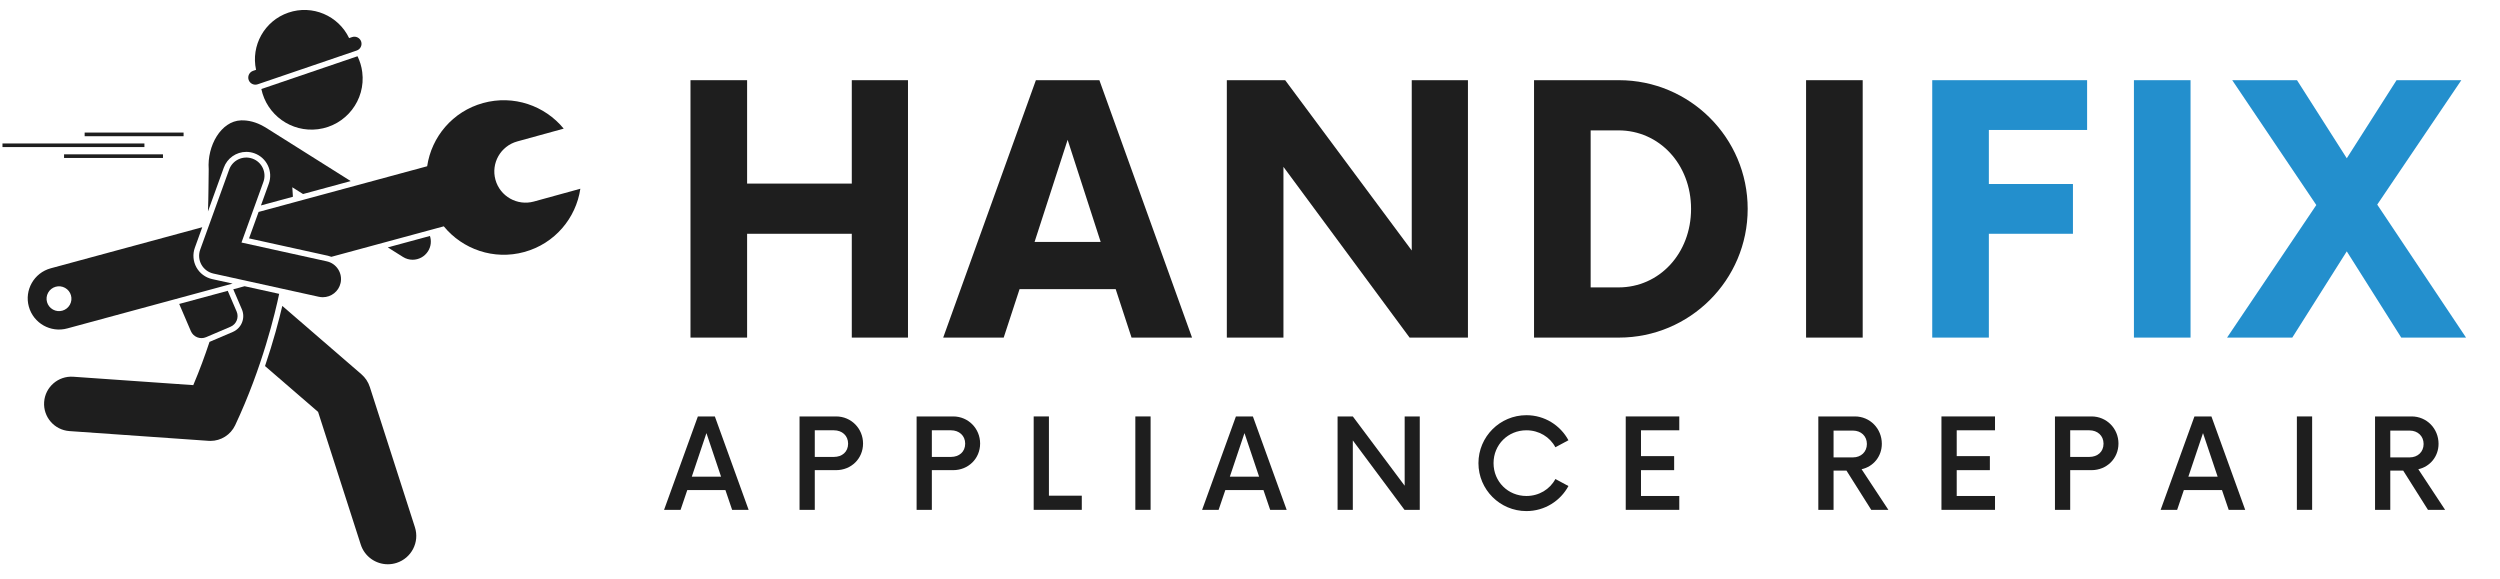 <?xml version="1.0" encoding="UTF-8"?>
<svg xmlns="http://www.w3.org/2000/svg" xmlns:xlink="http://www.w3.org/1999/xlink" width="557" zoomAndPan="magnify" viewBox="0 0 417.75 96.75" height="129" preserveAspectRatio="xMidYMid meet" version="1.0">
  <defs>
    <g></g>
    <clipPath id="7793d0783f">
      <path d="M 44 51 L 70 51 L 70 94.312 L 44 94.312 Z M 44 51 " clip-rule="nonzero"></path>
    </clipPath>
    <clipPath id="7bb1faadae">
      <path d="M 0.414 23 L 25 23 L 25 25 L 0.414 25 Z M 0.414 23 " clip-rule="nonzero"></path>
    </clipPath>
    <clipPath id="42145506f3">
      <path d="M 41 16 L 96.973 16 L 96.973 43 L 41 43 Z M 41 16 " clip-rule="nonzero"></path>
    </clipPath>
  </defs>
  <g clip-path="url(#7793d0783f)">
    <path fill="#1e1e1e" d="M 53.152 68.828 L 60.281 90.996 C 60.926 93.008 62.797 94.289 64.805 94.289 C 65.285 94.289 65.777 94.215 66.258 94.062 C 68.758 93.262 70.137 90.59 69.332 88.098 L 61.797 64.664 C 61.531 63.836 61.043 63.098 60.383 62.531 L 47.172 51.117 C 46.625 53.453 45.695 57.012 44.285 61.168 Z M 53.152 68.828 " fill-opacity="1" fill-rule="nonzero"></path>
  </g>
  <path fill="#1e1e1e" d="M 67.328 42.93 C 67.832 43.25 68.395 43.402 68.949 43.402 C 69.957 43.402 70.945 42.898 71.523 41.984 C 72.027 41.191 72.113 40.258 71.844 39.43 L 64.801 41.34 Z M 67.328 42.93 " fill-opacity="1" fill-rule="nonzero"></path>
  <path fill="#1e1e1e" d="M 41.156 25.379 C 41.617 25.379 42.07 25.457 42.508 25.613 C 43.512 25.977 44.312 26.703 44.77 27.668 C 45.223 28.629 45.273 29.711 44.91 30.711 L 43.605 34.328 L 48.945 32.879 C 48.918 32.359 48.883 31.832 48.844 31.293 L 50.637 32.422 L 58.605 30.258 L 44.352 21.285 C 44.301 21.254 44.25 21.23 44.203 21.203 C 44.16 21.176 44.121 21.156 44.082 21.133 C 44.078 21.133 44.078 21.133 44.078 21.133 C 42.836 20.41 41.496 20.07 40.277 20.113 C 36.934 20.23 34.594 24.355 34.875 28.273 C 34.84 30.344 34.848 32.773 34.75 35.332 L 37.398 28.012 C 37.969 26.434 39.477 25.379 41.156 25.379 Z M 41.156 25.379 " fill-opacity="1" fill-rule="nonzero"></path>
  <path fill="#1e1e1e" d="M 40.871 47.828 L 38.98 48.34 L 40.418 51.691 C 41.043 53.148 40.359 54.844 38.898 55.469 L 35.008 57.129 C 34.266 59.371 33.371 61.828 32.297 64.355 L 12.246 62.953 C 9.738 62.777 7.551 64.664 7.375 67.176 C 7.199 69.684 9.094 71.859 11.609 72.035 L 34.844 73.664 C 34.953 73.672 35.059 73.676 35.164 73.676 C 36.926 73.676 38.539 72.66 39.297 71.055 C 43.852 61.367 46.008 52.164 46.648 49.102 Z M 40.871 47.828 " fill-opacity="1" fill-rule="nonzero"></path>
  <path fill="#1e1e1e" d="M 53.129 21.594 C 57.816 20.996 61.133 16.719 60.531 12.043 C 60.414 11.098 60.137 10.211 59.742 9.398 L 43.672 14.875 C 44.574 19.191 48.668 22.16 53.129 21.594 Z M 53.129 21.594 " fill-opacity="1" fill-rule="nonzero"></path>
  <path fill="#1e1e1e" d="M 60.348 6.934 C 60.137 6.32 59.457 5.984 58.84 6.195 L 58.336 6.367 C 56.559 2.633 52.215 0.738 48.195 2.109 C 44.176 3.48 41.902 7.629 42.789 11.668 L 42.285 11.84 C 41.668 12.051 41.336 12.73 41.547 13.348 C 41.758 13.965 42.438 14.297 43.055 14.086 L 59.609 8.441 C 60.227 8.23 60.559 7.551 60.348 6.934 Z M 60.348 6.934 " fill-opacity="1" fill-rule="nonzero"></path>
  <path fill="#1e1e1e" d="M 14.145 22.152 L 30.676 22.152 L 30.676 22.762 L 14.145 22.762 Z M 14.145 22.152 " fill-opacity="1" fill-rule="nonzero"></path>
  <path fill="#1e1e1e" d="M 10.703 25.789 L 27.234 25.789 L 27.234 26.395 L 10.703 26.395 Z M 10.703 25.789 " fill-opacity="1" fill-rule="nonzero"></path>
  <g clip-path="url(#7bb1faadae)">
    <path fill="#1e1e1e" d="M 0.414 23.973 L 24.133 23.973 L 24.133 24.578 L 0.414 24.578 Z M 0.414 23.973 " fill-opacity="1" fill-rule="nonzero"></path>
  </g>
  <path fill="#1e1e1e" d="M 38.523 54.598 C 39.508 54.18 39.961 53.043 39.543 52.062 L 38.055 48.594 L 29.945 50.789 L 31.891 55.328 C 32.312 56.309 33.449 56.762 34.43 56.344 Z M 38.523 54.598 " fill-opacity="1" fill-rule="nonzero"></path>
  <g clip-path="url(#42145506f3)">
    <path fill="#1e1e1e" d="M 82.789 30.039 C 82.023 27.266 83.652 24.398 86.434 23.633 L 94.195 21.496 C 91.051 17.656 85.828 15.812 80.73 17.215 C 75.633 18.617 72.102 22.875 71.379 27.781 L 43.211 35.414 L 41.613 39.832 L 54.805 42.738 C 55 42.785 55.188 42.844 55.371 42.914 L 74.156 37.82 C 77.301 41.656 82.523 43.512 87.617 42.105 C 92.719 40.703 96.25 36.441 96.977 31.539 L 89.211 33.676 C 86.434 34.441 83.555 32.812 82.789 30.039 Z M 82.789 30.039 " fill-opacity="1" fill-rule="nonzero"></path>
  </g>
  <path fill="#1e1e1e" d="M 38.871 47.387 L 35.453 46.637 C 34.332 46.387 33.371 45.672 32.816 44.668 C 32.266 43.664 32.168 42.473 32.559 41.395 L 33.797 37.969 L 8.465 44.836 C 5.684 45.602 4.051 48.473 4.82 51.242 C 5.59 54.016 8.465 55.645 11.242 54.879 Z M 11.676 50.922 C 11.117 51.926 9.852 52.285 8.848 51.727 C 7.844 51.172 7.484 49.906 8.043 48.906 C 8.602 47.906 9.867 47.543 10.871 48.102 C 11.875 48.66 12.234 49.922 11.676 50.922 Z M 11.676 50.922 " fill-opacity="1" fill-rule="nonzero"></path>
  <path fill="#1e1e1e" d="M 40.352 40.527 L 44.016 30.391 C 44.586 28.812 43.766 27.074 42.188 26.508 C 40.605 25.938 38.863 26.754 38.293 28.332 L 33.453 41.715 C 33.156 42.539 33.227 43.445 33.652 44.211 C 34.074 44.977 34.805 45.52 35.66 45.711 L 53.285 49.594 C 53.508 49.641 53.727 49.664 53.945 49.664 C 55.34 49.664 56.598 48.699 56.914 47.285 C 57.273 45.648 56.238 44.027 54.598 43.668 Z M 40.352 40.527 " fill-opacity="1" fill-rule="nonzero"></path>
  <g fill="#1e1e1e" fill-opacity="1">
    <g transform="translate(111.15, 56.412)">
      <g>
        <path d="M 31.184 -43.012 L 31.184 -25.734 L 13.691 -25.734 L 13.691 -43.012 L 4.23 -43.012 L 4.23 0 L 13.691 0 L 13.691 -17.348 L 31.184 -17.348 L 31.184 0 L 40.574 0 L 40.574 -43.012 Z M 31.184 -43.012 "></path>
      </g>
    </g>
  </g>
  <g fill="#1e1e1e" fill-opacity="1">
    <g transform="translate(158.542, 56.412)">
      <g>
        <path d="M 30.539 0 L 40.648 0 L 25.164 -43.012 L 14.555 -43.012 L -0.934 0 L 9.176 0 L 11.828 -8.102 L 27.887 -8.102 Z M 14.336 -15.988 L 19.859 -33.047 L 25.379 -15.988 Z M 14.336 -15.988 "></path>
      </g>
    </g>
  </g>
  <g fill="#1e1e1e" fill-opacity="1">
    <g transform="translate(200.773, 56.412)">
      <g>
        <path d="M 35.129 -43.012 L 35.129 -14.555 L 13.98 -43.012 L 4.23 -43.012 L 4.23 0 L 13.691 0 L 13.691 -28.531 L 34.77 0 L 44.52 0 L 44.52 -43.012 Z M 35.129 -43.012 "></path>
      </g>
    </g>
  </g>
  <g fill="#1e1e1e" fill-opacity="1">
    <g transform="translate(252.107, 56.412)">
      <g>
        <path d="M 4.23 0 L 18.426 0 C 30.254 0 39.93 -9.605 39.93 -21.508 C 39.93 -33.406 30.254 -43.012 18.426 -43.012 L 4.23 -43.012 Z M 13.691 -8.387 L 13.691 -34.625 L 18.352 -34.625 C 25.164 -34.625 30.469 -28.961 30.469 -21.508 C 30.469 -14.051 25.164 -8.387 18.352 -8.387 Z M 13.691 -8.387 "></path>
      </g>
    </g>
  </g>
  <g fill="#1e1e1e" fill-opacity="1">
    <g transform="translate(297.205, 56.412)">
      <g>
        <path d="M 4.59 0 L 14.051 0 L 14.051 -43.012 L 4.59 -43.012 Z M 4.59 0 "></path>
      </g>
    </g>
  </g>
  <g fill="#238fcd" fill-opacity="1">
    <g transform="translate(318.287, 56.412)">
      <g>
        <path d="M 30.469 -34.695 L 30.469 -43.012 L 4.59 -43.012 L 4.59 0 L 14.051 0 L 14.051 -17.348 L 28.102 -17.348 L 28.102 -25.664 L 14.051 -25.664 L 14.051 -34.695 Z M 30.469 -34.695 "></path>
      </g>
    </g>
  </g>
  <g fill="#238fcd" fill-opacity="1">
    <g transform="translate(351.989, 56.412)">
      <g>
        <path d="M 4.59 0 L 14.051 0 L 14.051 -43.012 L 4.59 -43.012 Z M 4.59 0 "></path>
      </g>
    </g>
  </g>
  <g fill="#238fcd" fill-opacity="1">
    <g transform="translate(373.076, 56.412)">
      <g>
        <path d="M 39 0 L 24.16 -22.223 L 38.211 -43.012 L 27.387 -43.012 L 19.07 -29.965 L 10.754 -43.012 L -0.07 -43.012 L 13.98 -22.152 L -0.934 0 L 9.965 0 L 19.07 -14.41 L 28.172 0 Z M 39 0 "></path>
      </g>
    </g>
  </g>
  <g fill="#1e1e1e" fill-opacity="1">
    <g transform="translate(111.15, 85.195)">
      <g>
        <path d="M 11.188 0 L 13.945 0 L 8.301 -15.609 L 5.465 -15.609 L -0.184 0 L 2.574 0 L 3.695 -3.305 L 10.066 -3.305 Z M 4.449 -5.543 L 6.895 -12.824 L 9.34 -5.543 Z M 4.449 -5.543 "></path>
      </g>
    </g>
  </g>
  <g fill="#1e1e1e" fill-opacity="1">
    <g transform="translate(131.884, 85.195)">
      <g>
        <path d="M 7.832 -15.609 L 1.719 -15.609 L 1.719 0 L 4.266 0 L 4.266 -6.633 L 7.832 -6.633 C 10.355 -6.633 12.332 -8.559 12.332 -11.082 C 12.332 -13.582 10.355 -15.609 7.832 -15.609 Z M 7.465 -8.844 L 4.266 -8.844 L 4.266 -13.293 L 7.465 -13.293 C 8.82 -13.293 9.836 -12.41 9.836 -11.059 C 9.836 -9.68 8.82 -8.844 7.465 -8.844 Z M 7.465 -8.844 "></path>
      </g>
    </g>
  </g>
  <g fill="#1e1e1e" fill-opacity="1">
    <g transform="translate(151.446, 85.195)">
      <g>
        <path d="M 7.832 -15.609 L 1.719 -15.609 L 1.719 0 L 4.266 0 L 4.266 -6.633 L 7.832 -6.633 C 10.355 -6.633 12.332 -8.559 12.332 -11.082 C 12.332 -13.582 10.355 -15.609 7.832 -15.609 Z M 7.465 -8.844 L 4.266 -8.844 L 4.266 -13.293 L 7.465 -13.293 C 8.82 -13.293 9.836 -12.41 9.836 -11.059 C 9.836 -9.68 8.82 -8.844 7.465 -8.844 Z M 7.465 -8.844 "></path>
      </g>
    </g>
  </g>
  <g fill="#1e1e1e" fill-opacity="1">
    <g transform="translate(171.009, 85.195)">
      <g>
        <path d="M 4.266 -2.367 L 4.266 -15.609 L 1.719 -15.609 L 1.719 0 L 9.758 0 L 9.758 -2.367 Z M 4.266 -2.367 "></path>
      </g>
    </g>
  </g>
  <g fill="#1e1e1e" fill-opacity="1">
    <g transform="translate(187.867, 85.195)">
      <g>
        <path d="M 1.848 0 L 4.398 0 L 4.398 -15.609 L 1.848 -15.609 Z M 1.848 0 "></path>
      </g>
    </g>
  </g>
  <g fill="#1e1e1e" fill-opacity="1">
    <g transform="translate(201.057, 85.195)">
      <g>
        <path d="M 11.188 0 L 13.945 0 L 8.301 -15.609 L 5.465 -15.609 L -0.184 0 L 2.574 0 L 3.695 -3.305 L 10.066 -3.305 Z M 4.449 -5.543 L 6.895 -12.824 L 9.34 -5.543 Z M 4.449 -5.543 "></path>
      </g>
    </g>
  </g>
  <g fill="#1e1e1e" fill-opacity="1">
    <g transform="translate(221.79, 85.195)">
      <g>
        <path d="M 12.93 -15.609 L 12.93 -4.031 L 4.266 -15.609 L 1.719 -15.609 L 1.719 0 L 4.266 0 L 4.266 -11.602 L 12.902 0 L 15.453 0 L 15.453 -15.609 Z M 12.93 -15.609 "></path>
      </g>
    </g>
  </g>
  <g fill="#1e1e1e" fill-opacity="1">
    <g transform="translate(245.931, 85.195)">
      <g>
        <path d="M 9.133 0.207 C 12.176 0.207 14.805 -1.484 16.156 -3.98 L 13.973 -5.152 C 13.059 -3.434 11.238 -2.316 9.133 -2.316 C 6.062 -2.316 3.641 -4.707 3.641 -7.805 C 3.641 -10.902 6.062 -13.293 9.133 -13.293 C 11.238 -13.293 13.059 -12.176 13.973 -10.457 L 16.156 -11.629 C 14.805 -14.125 12.176 -15.816 9.133 -15.816 C 4.707 -15.816 1.117 -12.227 1.117 -7.805 C 1.117 -3.383 4.707 0.207 9.133 0.207 Z M 9.133 0.207 "></path>
      </g>
    </g>
  </g>
  <g fill="#1e1e1e" fill-opacity="1">
    <g transform="translate(269.812, 85.195)">
      <g>
        <path d="M 10.797 -13.293 L 10.797 -15.609 L 1.848 -15.609 L 1.848 0 L 10.797 0 L 10.797 -2.316 L 4.398 -2.316 L 4.398 -6.633 L 9.938 -6.633 L 9.938 -8.977 L 4.398 -8.977 L 4.398 -13.293 Z M 10.797 -13.293 "></path>
      </g>
    </g>
  </g>
  <g fill="#1e1e1e" fill-opacity="1">
    <g transform="translate(288.906, 85.195)">
      <g></g>
    </g>
  </g>
  <g fill="#1e1e1e" fill-opacity="1">
    <g transform="translate(302.122, 85.195)">
      <g>
        <path d="M 8.949 -6.789 C 10.902 -7.207 12.332 -8.922 12.332 -11.031 C 12.332 -13.582 10.355 -15.609 7.832 -15.609 L 1.719 -15.609 L 1.719 0 L 4.266 0 L 4.266 -6.555 L 6.426 -6.555 L 10.562 0 L 13.426 0 Z M 4.266 -8.766 L 4.266 -13.242 L 7.52 -13.242 C 8.844 -13.242 9.836 -12.332 9.836 -11.004 C 9.836 -9.68 8.844 -8.766 7.52 -8.766 Z M 4.266 -8.766 "></path>
      </g>
    </g>
  </g>
  <g fill="#1e1e1e" fill-opacity="1">
    <g transform="translate(322.569, 85.195)">
      <g>
        <path d="M 10.797 -13.293 L 10.797 -15.609 L 1.848 -15.609 L 1.848 0 L 10.797 0 L 10.797 -2.316 L 4.398 -2.316 L 4.398 -6.633 L 9.938 -6.633 L 9.938 -8.977 L 4.398 -8.977 L 4.398 -13.293 Z M 10.797 -13.293 "></path>
      </g>
    </g>
  </g>
  <g fill="#1e1e1e" fill-opacity="1">
    <g transform="translate(341.664, 85.195)">
      <g>
        <path d="M 7.832 -15.609 L 1.719 -15.609 L 1.719 0 L 4.266 0 L 4.266 -6.633 L 7.832 -6.633 C 10.355 -6.633 12.332 -8.559 12.332 -11.082 C 12.332 -13.582 10.355 -15.609 7.832 -15.609 Z M 7.465 -8.844 L 4.266 -8.844 L 4.266 -13.293 L 7.465 -13.293 C 8.82 -13.293 9.836 -12.41 9.836 -11.059 C 9.836 -9.68 8.82 -8.844 7.465 -8.844 Z M 7.465 -8.844 "></path>
      </g>
    </g>
  </g>
  <g fill="#1e1e1e" fill-opacity="1">
    <g transform="translate(361.227, 85.195)">
      <g>
        <path d="M 11.188 0 L 13.945 0 L 8.301 -15.609 L 5.465 -15.609 L -0.184 0 L 2.574 0 L 3.695 -3.305 L 10.066 -3.305 Z M 4.449 -5.543 L 6.895 -12.824 L 9.34 -5.543 Z M 4.449 -5.543 "></path>
      </g>
    </g>
  </g>
  <g fill="#1e1e1e" fill-opacity="1">
    <g transform="translate(381.96, 85.195)">
      <g>
        <path d="M 1.848 0 L 4.398 0 L 4.398 -15.609 L 1.848 -15.609 Z M 1.848 0 "></path>
      </g>
    </g>
  </g>
  <g fill="#1e1e1e" fill-opacity="1">
    <g transform="translate(395.15, 85.195)">
      <g>
        <path d="M 8.949 -6.789 C 10.902 -7.207 12.332 -8.922 12.332 -11.031 C 12.332 -13.582 10.355 -15.609 7.832 -15.609 L 1.719 -15.609 L 1.719 0 L 4.266 0 L 4.266 -6.555 L 6.426 -6.555 L 10.562 0 L 13.426 0 Z M 4.266 -8.766 L 4.266 -13.242 L 7.52 -13.242 C 8.844 -13.242 9.836 -12.332 9.836 -11.004 C 9.836 -9.68 8.844 -8.766 7.52 -8.766 Z M 4.266 -8.766 "></path>
      </g>
    </g>
  </g>
</svg>
